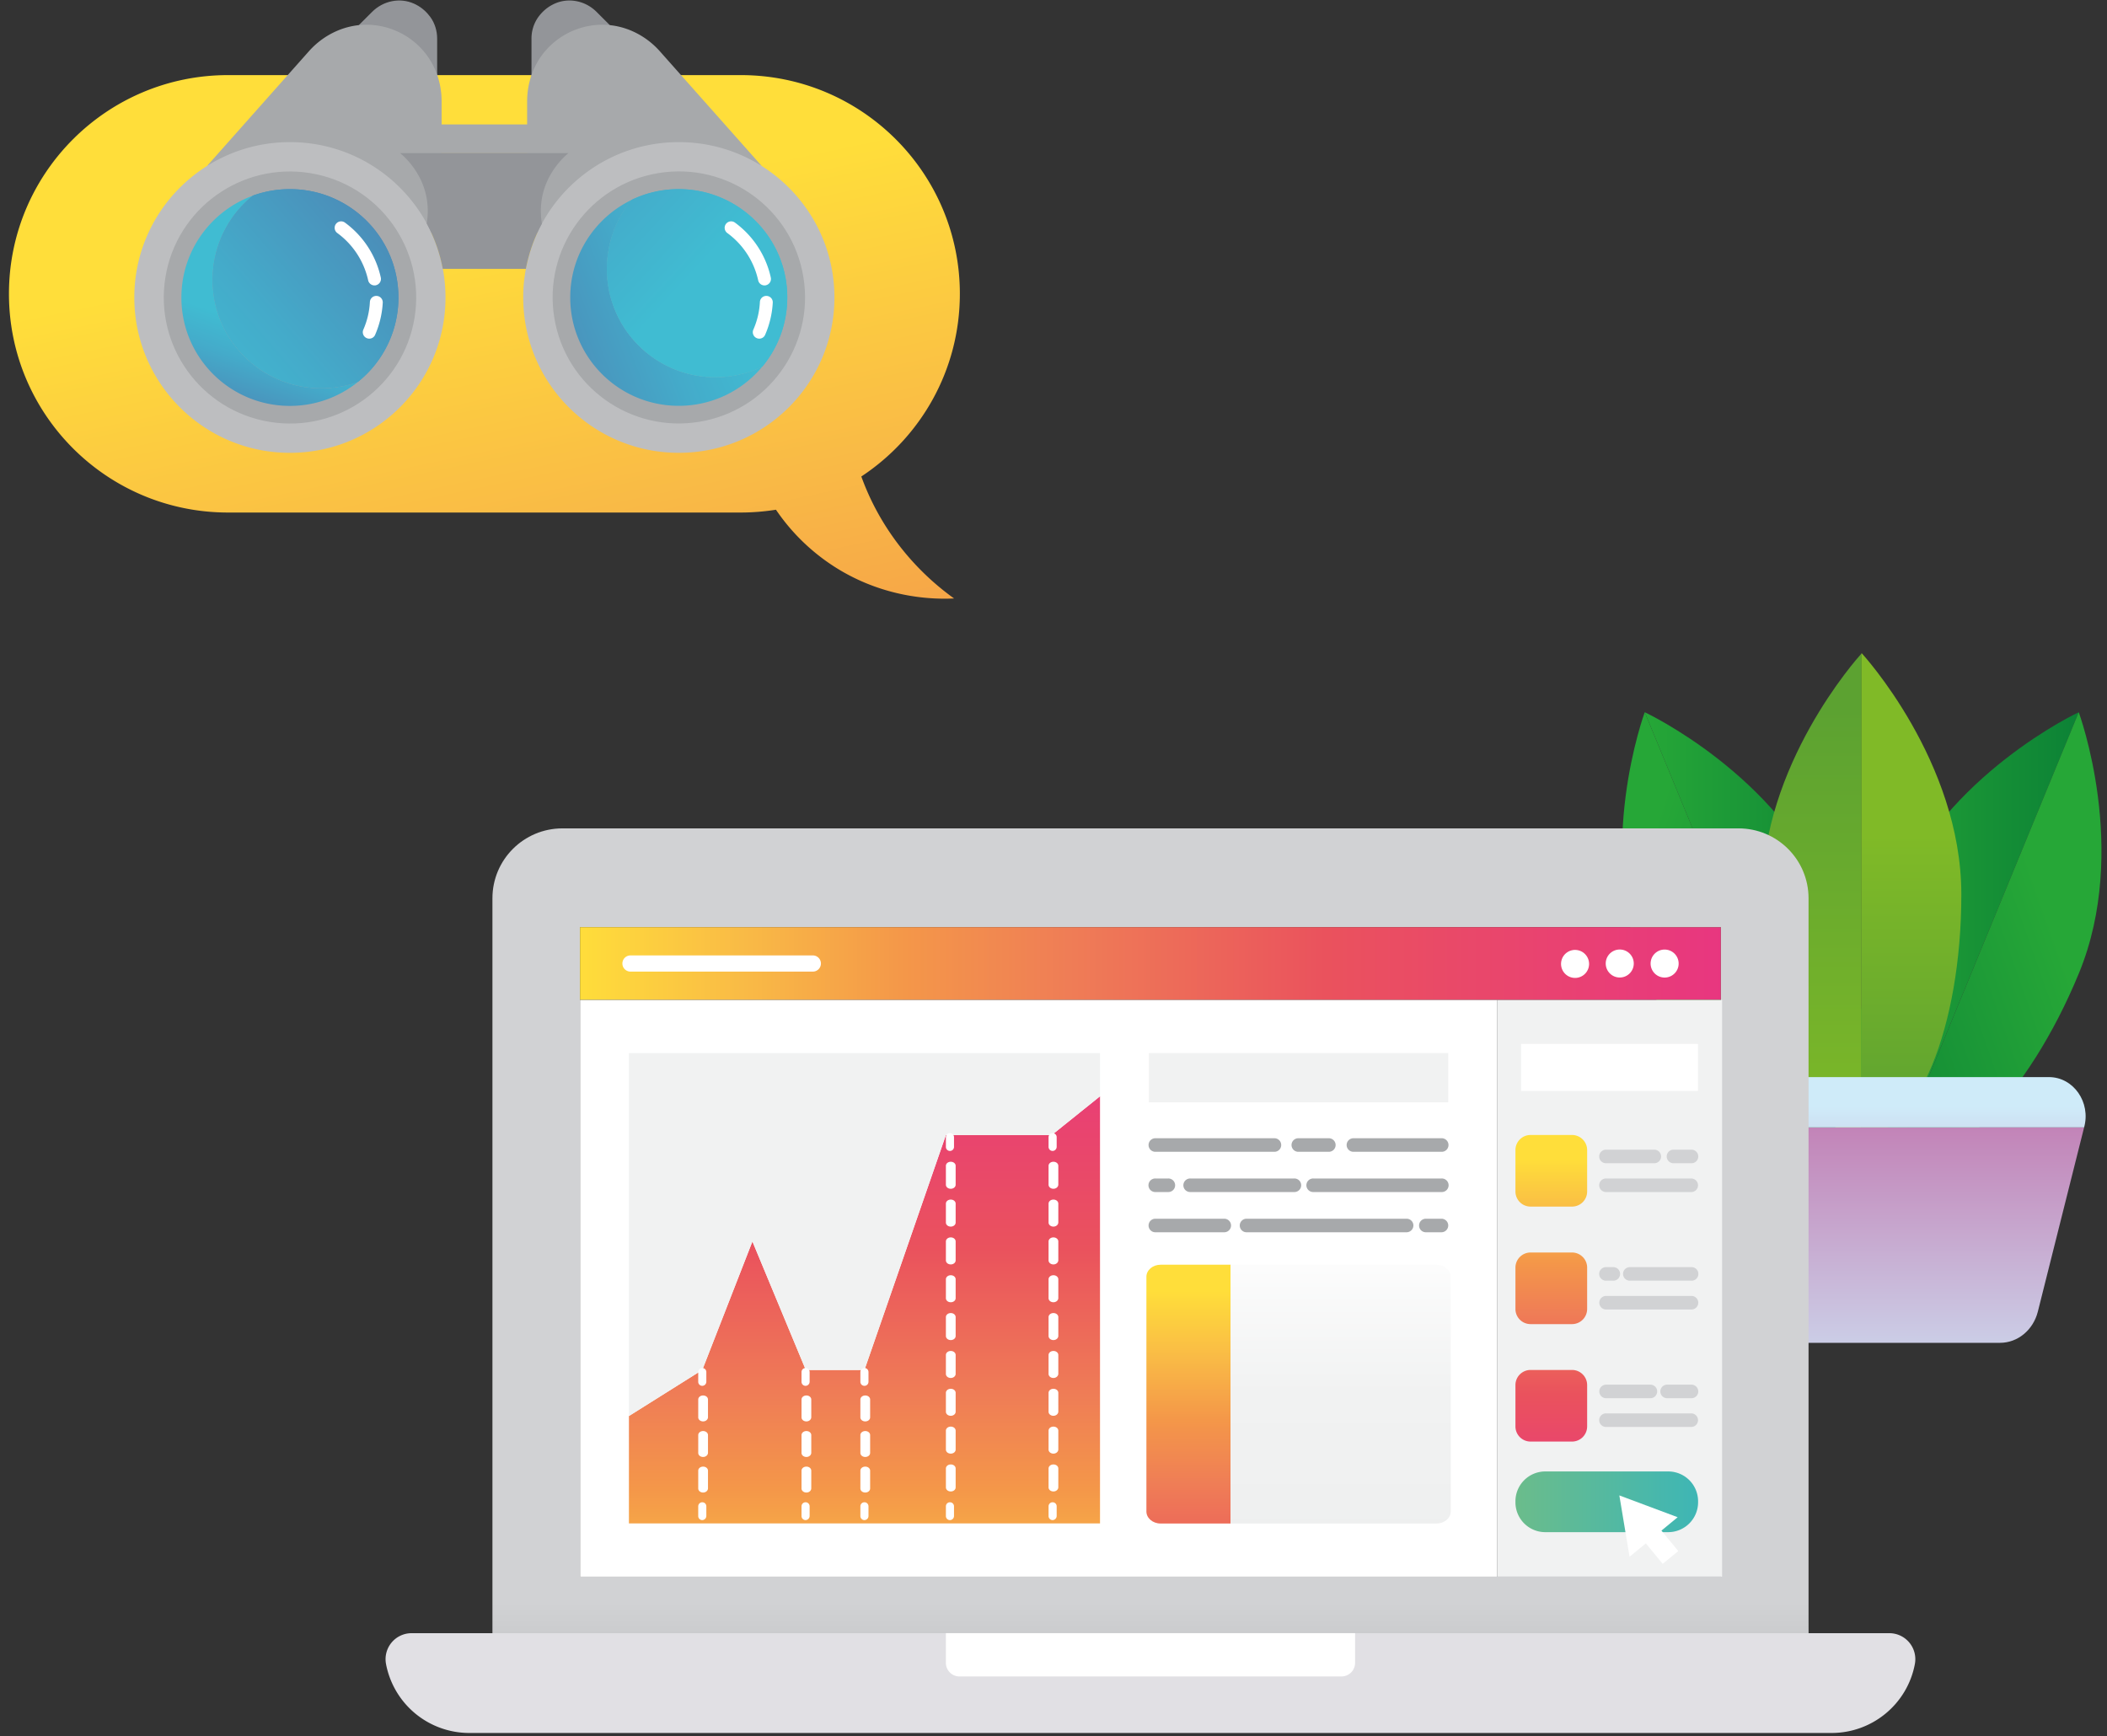 <svg xmlns="http://www.w3.org/2000/svg" width="216" height="178" viewBox="0 0 216 178">
    <rect x="0" y="0" width="216" height="178" fill="#333333" stroke="none"/>
    <defs>
        <linearGradient id="a" x1="-.01%" x2="99.987%" y1="50.006%" y2="50.006%">
            <stop offset="0%" stop-color="#26A737"/>
            <stop offset="100%" stop-color="#0C8236"/>
        </linearGradient>
        <linearGradient id="b" x1="67.244%" x2="-16.589%" y1="46.366%" y2="105.19%">
            <stop offset="0%" stop-color="#26A737"/>
            <stop offset="100%" stop-color="#0C8236"/>
        </linearGradient>
        <linearGradient id="c" x1=".009%" x2="100.006%" y1="50.006%" y2="50.006%">
            <stop offset="0%" stop-color="#26A737"/>
            <stop offset="100%" stop-color="#0C8236"/>
        </linearGradient>
        <linearGradient id="d" x1="18.135%" x2="106.958%" y1="36.547%" y2="92.166%">
            <stop offset="0%" stop-color="#26A737"/>
            <stop offset="100%" stop-color="#0C8236"/>
        </linearGradient>
        <linearGradient id="e" x1="49.976%" x2="49.976%" y1="11.256%" y2="106.927%">
            <stop offset="0%" stop-color="#5CA231"/>
            <stop offset="100%" stop-color="#80BA27"/>
        </linearGradient>
        <linearGradient id="f" x1="50.022%" x2="50.022%" y1="99.579%" y2="37.646%">
            <stop offset="0%" stop-color="#5CA231"/>
            <stop offset="100%" stop-color="#80BA27"/>
        </linearGradient>
        <linearGradient id="g" x1="49.999%" x2="49.999%" y1="140.896%" y2="-14.346%">
            <stop offset="0%" stop-color="#CFEBF9"/>
            <stop offset="100%" stop-color="#C179B1"/>
        </linearGradient>
        <linearGradient id="h" x1="49.99%" x2="49.99%" y1="58.728%" y2="516.981%">
            <stop offset="0%" stop-color="#CFEBF9"/>
            <stop offset="100%" stop-color="#C179B1"/>
        </linearGradient>
        <linearGradient id="i" x1="49.997%" x2="49.997%" y1="126.308%" y2="93.798%">
            <stop offset="0%" stop-color="#9E9E9F"/>
            <stop offset="100%" stop-color="#D1D2D4"/>
        </linearGradient>
        <linearGradient id="j" x1=".002%" x2="100.005%" y1="50.041%" y2="50.041%">
            <stop offset="0%" stop-color="#FFDE3A"/>
            <stop offset="14.86%" stop-color="#F9BA46"/>
            <stop offset="28.63%" stop-color="#F49749"/>
            <stop offset="42.9%" stop-color="#EF7D56"/>
            <stop offset="65.21%" stop-color="#EA525D"/>
            <stop offset="100%" stop-color="#E83680"/>
        </linearGradient>
        <linearGradient id="k" x1="49.968%" x2="49.968%" y1="33.793%" y2="536.633%">
            <stop offset="0%" stop-color="#FFDE3A"/>
            <stop offset="14.86%" stop-color="#F9BA46"/>
            <stop offset="28.63%" stop-color="#F49749"/>
            <stop offset="42.9%" stop-color="#EF7D56"/>
            <stop offset="65.21%" stop-color="#EA525D"/>
            <stop offset="100%" stop-color="#E83680"/>
        </linearGradient>
        <linearGradient id="l" x1="49.968%" x2="49.968%" y1="-130.337%" y2="372.502%">
            <stop offset="0%" stop-color="#FFDE3A"/>
            <stop offset="14.86%" stop-color="#F9BA46"/>
            <stop offset="28.63%" stop-color="#F49749"/>
            <stop offset="42.9%" stop-color="#EF7D56"/>
            <stop offset="65.21%" stop-color="#EA525D"/>
            <stop offset="100%" stop-color="#E83680"/>
        </linearGradient>
        <linearGradient id="m" x1="49.968%" x2="49.968%" y1="-294.359%" y2="208.48%">
            <stop offset="0%" stop-color="#FFDE3A"/>
            <stop offset="14.86%" stop-color="#F9BA46"/>
            <stop offset="28.63%" stop-color="#F49749"/>
            <stop offset="42.9%" stop-color="#EF7D56"/>
            <stop offset="65.21%" stop-color="#EA525D"/>
            <stop offset="100%" stop-color="#E83680"/>
        </linearGradient>
        <linearGradient id="n" x1="-.008%" x2="99.988%" y1="50.004%" y2="50.004%">
            <stop offset="0%" stop-color="#6BBC8B"/>
            <stop offset="100%" stop-color="#3EB6B5"/>
        </linearGradient>
        <linearGradient id="o" x1="49.998%" x2="49.998%" y1="136.054%" y2="-17.887%">
            <stop offset="0%" stop-color="#FFDE3A"/>
            <stop offset="14.86%" stop-color="#F9BA46"/>
            <stop offset="28.63%" stop-color="#F49749"/>
            <stop offset="42.9%" stop-color="#EF7D56"/>
            <stop offset="65.21%" stop-color="#EA525D"/>
            <stop offset="100%" stop-color="#E83680"/>
        </linearGradient>
        <linearGradient id="p" x1="50.026%" x2="50.026%" y1="10.274%" y2="184.014%">
            <stop offset="0%" stop-color="#FFDE3A"/>
            <stop offset="14.86%" stop-color="#F9BA46"/>
            <stop offset="28.63%" stop-color="#F49749"/>
            <stop offset="42.9%" stop-color="#EF7D56"/>
            <stop offset="65.21%" stop-color="#EA525D"/>
            <stop offset="100%" stop-color="#E83680"/>
        </linearGradient>
        <linearGradient id="q" x1="49.982%" x2="49.982%" y1="143.678%" y2="-12.896%">
            <stop offset="0%" stop-color="#BBB"/>
            <stop offset="5.28%" stop-color="#CFCECF"/>
            <stop offset="11.49%" stop-color="#DEDEDE"/>
            <stop offset="19.22%" stop-color="#E9EAEA"/>
            <stop offset="30.06%" stop-color="#EFF0F0"/>
            <stop offset="60.17%" stop-color="#F1F2F2"/>
            <stop offset="100%" stop-color="#FFF"/>
        </linearGradient>
        <linearGradient id="r" x1="45.757%" x2="180.062%" y1="29.254%" y2="381.281%">
            <stop offset="0%" stop-color="#FFDE3A"/>
            <stop offset="14.86%" stop-color="#F9BA46"/>
            <stop offset="28.63%" stop-color="#F49749"/>
            <stop offset="42.9%" stop-color="#EF7D56"/>
            <stop offset="65.21%" stop-color="#EA525D"/>
            <stop offset="100%" stop-color="#E83680"/>
        </linearGradient>
        <linearGradient id="s" x1="20.458%" x2="50.382%" y1="167.538%" y2="64.084%">
            <stop offset="0%" stop-color="#592E80"/>
            <stop offset="47.23%" stop-color="#5079AD"/>
            <stop offset="83.61%" stop-color="#44ABCA"/>
            <stop offset="100%" stop-color="#40BCD2"/>
        </linearGradient>
        <linearGradient id="t" x1="232.817%" x2="-23.72%" y1="-120.339%" y2="118.741%">
            <stop offset="0%" stop-color="#592E80"/>
            <stop offset="47.23%" stop-color="#5079AD"/>
            <stop offset="83.61%" stop-color="#44ABCA"/>
            <stop offset="100%" stop-color="#40BCD2"/>
        </linearGradient>
        <linearGradient id="u" x1="245.988%" x2="-10.549%" y1="-132.614%" y2="106.466%">
            <stop offset="0%" stop-color="#592E80"/>
            <stop offset="47.23%" stop-color="#5079AD"/>
            <stop offset="83.61%" stop-color="#44ABCA"/>
            <stop offset="100%" stop-color="#40BCD2"/>
        </linearGradient>
        <linearGradient id="v" x1="-166.909%" x2="84.594%" y1="138.925%" y2="35.935%">
            <stop offset="0%" stop-color="#592E80"/>
            <stop offset="47.23%" stop-color="#5079AD"/>
            <stop offset="83.61%" stop-color="#44ABCA"/>
            <stop offset="100%" stop-color="#40BCD2"/>
        </linearGradient>
        <linearGradient id="w" x1="-219.813%" x2="44.374%" y1="-208.439%" y2="44.594%">
            <stop offset="0%" stop-color="#592E80"/>
            <stop offset="47.23%" stop-color="#5079AD"/>
            <stop offset="83.61%" stop-color="#44ABCA"/>
            <stop offset="100%" stop-color="#40BCD2"/>
        </linearGradient>
        <linearGradient id="x" x1="-217.605%" x2="46.581%" y1="-206.325%" y2="46.708%">
            <stop offset="0%" stop-color="#592E80"/>
            <stop offset="47.23%" stop-color="#5079AD"/>
            <stop offset="83.61%" stop-color="#44ABCA"/>
            <stop offset="100%" stop-color="#40BCD2"/>
        </linearGradient>
    </defs>
    <g fill="none" fill-rule="nonzero">
        <path fill="url(#a)" d="M23.128.455s-13.658 6.368-18.86 19c-5.203 12.632-5.187 24.61.024 26.748L23.128.455z" transform="translate(189.975 72.566)"/>
        <path fill="url(#b)" d="M23.128.455L4.292 46.203c5.218 2.139 13.657-6.368 18.86-19C28.354 14.571 23.128.455 23.128.455z" transform="translate(189.975 72.566)"/>
        <path fill="url(#c)" d="M2.613.455s13.658 6.368 18.86 19c5.203 12.632 5.187 24.61-.023 26.748L2.613.455z" transform="translate(166 72.566)"/>
        <path fill="url(#d)" d="M2.613.455L21.45 46.203c-5.219 2.139-13.658-6.368-18.86-19C-2.614 14.571 2.612.455 2.612.455z" transform="translate(166 72.566)"/>
        <g>
            <path fill="url(#e)" d="M.264 25.52c0 13.637 4.555 24.697 10.19 24.729V.814C9.933 1.388.263 12.225.263 25.519z" transform="translate(180.385 66.182)"/>
            <path fill="url(#f)" d="M10.469.79l-.024.024v49.435h.024c5.642 0 10.213-11.076 10.213-24.73C20.682 11.858 10.47.79 10.47.79z" transform="translate(180.385 66.182)"/>
        </g>
        <path fill="url(#g)" d="M39.04 71.491H10.668c-1.806 0-3.389-1.3-3.86-3.184L2.062 49.403h45.592l-4.747 18.904c-.48 1.875-2.062 3.184-3.868 3.184z" transform="translate(166 66.182)"/>
        <path fill="url(#h)" d="M44.05 44.248H5.674c-2.51 0-4.315 2.577-3.604 5.155h45.584c.711-2.57-1.095-5.155-3.604-5.155z" transform="translate(166 66.182)"/>
        <g>
            <path fill="url(#i)" d="M146.638 81.53V7.46c0-3.958-3.212-7.166-7.176-7.166H18.892c-3.964 0-7.176 3.208-7.176 7.166V85h134.93l-.008-3.47zm-8.982-4.517H20.698V10.422h116.958v66.591z" transform="translate(38.766 84.636)"/>
            <path fill="#E1E0E4" d="M187.77 177.673H48.116a8.69 8.69 0 0 1-8.543-7.07 2.665 2.665 0 0 1 2.621-3.16h151.49a2.665 2.665 0 0 1 2.62 3.16c-.766 4.093-4.355 7.07-8.534 7.07z"/>
            <path fill="#FFF" d="M137.518 171.88h-39.15a1.394 1.394 0 0 1-1.4-1.397v-3.048h41.949v3.04c0 .782-.624 1.404-1.399 1.404z"/>
            <g>
                <path fill="url(#j)" d="M.719.048h116.95v7.453H.719z" transform="translate(58.745 95.01)"/>
                <g fill="#FFF">
                    <g transform="translate(159.44 96.606)">
                        <ellipse cx="2.028" cy="2.22" rx="1.436" ry="1.438" transform="rotate(-76.714 2.028 2.22)"/>
                        <ellipse cx="6.609" cy="2.178" rx="1.438" ry="1.436"/>
                        <ellipse cx="11.21" cy="2.183" rx="1.436" ry="1.438" transform="rotate(-80.782 11.21 2.183)"/>
                    </g>
                    <path d="M83.327 99.614H64.635a.83.83 0 1 1 0-1.66h18.692a.83.83 0 1 1 0 1.66z"/>
                </g>
                <path fill="#FFF" d="M59.464 102.52h94.006v59.13H59.464z"/>
                <path fill="#F1F2F2" d="M153.47 102.519h23.072v59.13H153.47z"/>
                <path fill="#FFF" d="M155.939 107.028h18.133v4.82h-18.133z"/>
                <path fill="url(#k)" d="M6.513 7.948H2.262A1.55 1.55 0 0 1 .712 6.4V2.155A1.55 1.55 0 0 1 2.261.606h4.251c.855 0 1.55.695 1.55 1.549V6.4c0 .862-.695 1.548-1.55 1.548z" transform="translate(154.644 115.758)"/>
                <g fill="#D1D2D4">
                    <path d="M169.565 119.26h-4.891a.695.695 0 1 1 0-1.388h4.89a.695.695 0 1 1 0 1.389zM173.377 119.26h-1.782a.695.695 0 1 1 0-1.388h1.782a.695.695 0 1 1 0 1.389zM173.377 122.213h-8.703a.695.695 0 1 1 0-1.388h8.703c.383 0 .695.311.695.694a.685.685 0 0 1-.695.694z"/>
                </g>
                <g fill="#D1D2D4">
                    <path d="M165.353 131.302h-.68a.695.695 0 1 1 0-1.388h.68a.695.695 0 1 1 0 1.388zM173.377 131.302h-6.258a.695.695 0 1 1 0-1.388h6.258a.695.695 0 1 1 0 1.388zM173.377 134.255h-8.703a.695.695 0 1 1 0-1.389h8.703a.695.695 0 1 1 0 1.389z"/>
                </g>
                <path fill="url(#l)" d="M6.513 8.028H2.262A1.55 1.55 0 0 1 .712 6.48V2.234A1.55 1.55 0 0 1 2.261.686h4.251c.855 0 1.55.695 1.55 1.548V6.48a1.55 1.55 0 0 1-1.55 1.548z" transform="translate(154.644 127.727)"/>
                <g>
                    <g fill="#D1D2D4">
                        <path d="M169.165 143.352h-4.491a.695.695 0 1 1 0-1.389h4.491a.695.695 0 1 1 0 1.389zM173.377 143.352h-2.446a.695.695 0 1 1 0-1.389h2.446a.695.695 0 1 1 0 1.389zM173.377 146.296h-8.703a.695.695 0 1 1 0-1.388h8.703c.383 0 .695.311.695.694a.685.685 0 0 1-.695.694z"/>
                    </g>
                    <path fill="url(#m)" d="M6.513 8.1H2.262A1.55 1.55 0 0 1 .712 6.55V2.306A1.55 1.55 0 0 1 2.261.758h4.251c.855 0 1.55.694 1.55 1.548v4.245A1.55 1.55 0 0 1 6.514 8.1z" transform="translate(154.644 139.697)"/>
                </g>
                <path fill="url(#n)" d="M17.973 54.893H5.37a3.059 3.059 0 0 1-3.06-3.056v-.112a3.059 3.059 0 0 1 3.06-3.056h12.603a3.059 3.059 0 0 1 3.061 3.056v.112a3.064 3.064 0 0 1-3.06 3.056z" transform="translate(153.046 102.192)"/>
                <path fill="#FFF" d="M171.986 155.553l-5.978-2.235 1.047 6.289 1.67-1.373 1.727 2.099 1.598-1.309-1.726-2.099z"/>
                <g>
                    <path fill="#F1F2F2" d="M117.779 107.97h30.688v5.05h-30.688z"/>
                    <g fill="#A7A9AB">
                        <path d="M130.622 118.088h-12.156a.695.695 0 1 1 0-1.389h12.156a.695.695 0 1 1 0 1.389zM136.2 118.088h-3.077a.695.695 0 1 1 0-1.389h3.077a.695.695 0 1 1 0 1.389zM147.772 118.088h-8.999a.695.695 0 1 1 0-1.389h8.999a.695.695 0 1 1 0 1.389z"/>
                        <g>
                            <path d="M119.737 122.213h-1.27a.695.695 0 1 1 0-1.388h1.27a.695.695 0 1 1 0 1.388zM132.66 122.213h-10.614a.695.695 0 1 1 0-1.388h10.613a.695.695 0 1 1 0 1.388zM147.772 122.213h-13.115a.695.695 0 1 1 0-1.388h13.115a.695.695 0 1 1 0 1.388z"/>
                        </g>
                        <g>
                            <path d="M125.507 126.339h-7.04a.695.695 0 1 1 0-1.389h7.04c.383 0 .695.312.695.695a.7.7 0 0 1-.695.694zM144.2 126.339h-16.384a.695.695 0 1 1 0-1.389H144.2c.384 0 .696.312.696.695a.706.706 0 0 1-.696.694zM147.772 126.339h-1.575a.695.695 0 1 1 0-1.389h1.575c.383 0 .695.312.695.695a.7.7 0 0 1-.695.694z"/>
                        </g>
                    </g>
                    <path fill="url(#o)" d="M43.482 8.594H32.63l-8.351 24.083h-6.01l-5.474-13.174-5.139 13.174-7.52 4.724v11.012h48.293V4.62z" transform="translate(64.339 107.778)"/>
                    <path fill="#F1F2F2" d="M77.134 127.28l5.474 13.175h6.01l8.35-24.083h10.853l4.947-3.974v-4.429H64.475v37.21l7.52-4.724z"/>
                    <g fill="#FFF">
                        <path d="M71.995 142.083a.412.412 0 0 1-.416-.415v-.997c0-.232.184-.415.416-.415.232 0 .415.183.415.415v.997a.423.423 0 0 1-.415.415zM72.08 153.023c-.28 0-.5-.183-.5-.415v-1.827c0-.232.22-.415.5-.415.278 0 .5.183.5.415v1.827c-.01.232-.231.415-.5.415zm0-3.647c-.28 0-.5-.183-.5-.414v-1.828c0-.231.22-.415.5-.415.278 0 .5.184.5.415v1.828c-.01.23-.231.414-.5.414zm0-3.646c-.28 0-.5-.184-.5-.415v-1.828c0-.231.22-.415.5-.415.278 0 .5.184.5.415v1.828c-.01.231-.231.415-.5.415zM71.995 155.848a.412.412 0 0 1-.416-.415v-.997c0-.232.184-.415.416-.415.232 0 .415.183.415.415v.997a.428.428 0 0 1-.415.415zM82.584 142.083a.412.412 0 0 1-.416-.415v-.997c0-.232.184-.415.416-.415.232 0 .415.183.415.415v.997a.423.423 0 0 1-.415.415zM82.668 153.023c-.279 0-.5-.183-.5-.415v-1.827c0-.232.221-.415.5-.415.28 0 .5.183.5.415v1.827c-.01.232-.23.415-.5.415zm0-3.647c-.279 0-.5-.183-.5-.414v-1.828c0-.231.221-.415.5-.415.28 0 .5.184.5.415v1.828c-.01.23-.23.414-.5.414zm0-3.646c-.279 0-.5-.184-.5-.415v-1.828c0-.231.221-.415.5-.415.28 0 .5.184.5.415v1.828c-.01.231-.23.415-.5.415zM82.584 155.848a.412.412 0 0 1-.416-.415v-.997c0-.232.184-.415.416-.415.232 0 .415.183.415.415v.997a.428.428 0 0 1-.415.415z"/>
                        <g>
                            <path d="M88.617 142.083a.412.412 0 0 1-.415-.415v-.997c0-.232.184-.415.415-.415.232 0 .416.183.416.415v.997a.412.412 0 0 1-.416.415zM88.702 153.023c-.279 0-.5-.183-.5-.415v-1.827c0-.232.221-.415.5-.415s.5.183.5.415v1.827c0 .232-.221.415-.5.415zm0-3.647c-.279 0-.5-.183-.5-.414v-1.828c0-.231.221-.415.5-.415s.5.184.5.415v1.828c0 .23-.221.414-.5.414zm0-3.646c-.279 0-.5-.184-.5-.415v-1.828c0-.231.221-.415.5-.415s.5.184.5.415v1.828c0 .231-.221.415-.5.415zM88.617 155.848a.412.412 0 0 1-.415-.415v-.997c0-.232.184-.415.415-.415.232 0 .416.183.416.415v.997a.417.417 0 0 1-.416.415z"/>
                        </g>
                        <g>
                            <path d="M97.384 118a.412.412 0 0 1-.415-.415v-.998c0-.23.184-.414.415-.414.232 0 .416.183.416.414v.998a.412.412 0 0 1-.416.415zM97.469 152.912c-.28 0-.5-.184-.5-.415v-1.94c0-.23.22-.414.5-.414.279 0 .5.183.5.414v1.94c0 .231-.221.415-.5.415zm0-3.879c-.28 0-.5-.183-.5-.415v-1.939c0-.231.22-.415.5-.415.279 0 .5.184.5.415v1.94c0 .23-.221.414-.5.414zm0-3.878c-.28 0-.5-.183-.5-.415v-1.939c0-.231.22-.415.5-.415.279 0 .5.184.5.415v1.94c0 .223-.221.414-.5.414zm0-3.878c-.28 0-.5-.184-.5-.415v-1.94c0-.23.22-.414.5-.414.279 0 .5.184.5.415v1.939c0 .223-.221.415-.5.415zm0-3.886c-.28 0-.5-.184-.5-.415v-1.94c0-.23.22-.414.5-.414.279 0 .5.183.5.415v1.939c0 .231-.221.415-.5.415zm0-3.878c-.28 0-.5-.184-.5-.415v-1.94c0-.23.22-.414.5-.414.279 0 .5.183.5.415v1.939c0 .231-.221.415-.5.415zm0-3.879c-.28 0-.5-.183-.5-.415v-1.939c0-.231.22-.415.5-.415.279 0 .5.184.5.415v1.94c0 .23-.221.414-.5.414zm0-3.878c-.28 0-.5-.183-.5-.415v-1.939c0-.231.22-.415.5-.415.279 0 .5.184.5.415v1.94c0 .23-.221.414-.5.414zm0-3.878c-.28 0-.5-.183-.5-.415v-1.939c0-.231.22-.415.5-.415.279 0 .5.184.5.415v1.94c0 .23-.221.414-.5.414zM97.384 155.848a.412.412 0 0 1-.415-.415v-.997c0-.232.184-.415.415-.415.232 0 .416.183.416.415v.997a.418.418 0 0 1-.416.415z"/>
                        </g>
                        <g>
                            <path d="M107.91 118a.412.412 0 0 1-.416-.415v-.998c0-.23.184-.414.415-.414.232 0 .416.183.416.414v.998a.423.423 0 0 1-.416.415zM107.994 152.912c-.28 0-.5-.184-.5-.415v-1.94c0-.23.22-.414.5-.414.279 0 .5.183.5.414v1.94c-.01.231-.231.415-.5.415zm0-3.879c-.28 0-.5-.183-.5-.415v-1.939c0-.231.22-.415.5-.415.279 0 .5.184.5.415v1.94c-.01.23-.231.414-.5.414zm0-3.878c-.28 0-.5-.183-.5-.415v-1.939c0-.231.22-.415.5-.415.279 0 .5.184.5.415v1.94c-.01.223-.231.414-.5.414zm0-3.878c-.28 0-.5-.184-.5-.415v-1.94c0-.23.22-.414.5-.414.279 0 .5.184.5.415v1.939c-.01.223-.231.415-.5.415zm0-3.886c-.28 0-.5-.184-.5-.415v-1.94c0-.23.22-.414.5-.414.279 0 .5.183.5.415v1.939c-.01.231-.231.415-.5.415zm0-3.878c-.28 0-.5-.184-.5-.415v-1.94c0-.23.22-.414.5-.414.279 0 .5.183.5.415v1.939c-.01.231-.231.415-.5.415zm0-3.879c-.28 0-.5-.183-.5-.415v-1.939c0-.231.22-.415.5-.415.279 0 .5.184.5.415v1.94c-.01.23-.231.414-.5.414zm0-3.878c-.28 0-.5-.183-.5-.415v-1.939c0-.231.22-.415.5-.415.279 0 .5.184.5.415v1.94c-.01.23-.231.414-.5.414zm0-3.878c-.28 0-.5-.183-.5-.415v-1.939c0-.231.22-.415.5-.415.279 0 .5.184.5.415v1.94c-.01.23-.231.414-.5.414zM107.91 155.848a.412.412 0 0 1-.416-.415v-.997c0-.232.184-.415.415-.415.232 0 .416.183.416.415v.997a.428.428 0 0 1-.416.415z"/>
                        </g>
                    </g>
                    <g>
                        <path fill="url(#p)" d="M1.894.343C1.094.343.44.893.44 1.58v24.06c0 .677.647 1.236 1.454 1.236h7.184V.343H1.894z" transform="translate(117.084 129.323)"/>
                        <path fill="url(#q)" d="M30.184.343H9.078v26.533h21.106c.8 0 1.455-.55 1.455-1.237V1.58C31.63.894 30.984.343 30.184.343z" transform="translate(117.084 129.323)"/>
                    </g>
                </g>
            </g>
        </g>
        <g>
            <path fill="url(#r)" d="M97.802 30.124C97.802 17.739 87.748 7.7 75.345 7.7H22.776C10.373 7.7.32 17.739.32 30.124c0 12.384 10.053 22.423 22.456 22.423h52.57c1.23 0 2.429-.104 3.603-.287a20.84 20.84 0 0 0 6.362 6.072c5.098 3.112 10.045 3.112 11.9 3.025-2.007-1.437-5.883-4.629-8.52-10.135a26.336 26.336 0 0 1-.99-2.37c6.08-4.006 10.1-10.892 10.1-18.728z" transform="translate(.598)"/>
            <g transform="translate(13.385)">
                <path fill="#939599" d="M23.288 2.69l1.478-1.477C25.893.088 27.603-.28 29.058.375c.064.024.12.056.183.088.68.343 1.151.822 1.487 1.277.471.646.703 1.436.703 2.234v4.102l-8.143-5.387z"/>
                <path fill="#A7A9AB" d="M43.09 12.768H31.888V10.39c0-1.987-.704-3.934-2.062-5.387a7.693 7.693 0 0 0-2.893-1.955 7.64 7.64 0 0 0-2.837-.51c-2.23.024-4.332 1.053-5.81 2.713L7.848 17.005l12.507-1.3 6.233 4.284 5.299 4.82v-9.105H43.09v-2.936z"/>
                <path fill="#BDBEC0" d="M32.014 27.562a15.916 15.916 0 0 0-1.646-4.644c-2.701-4.971-7.967-8.347-14.033-8.347C7.528 14.571.384 21.705.384 30.5s7.144 15.927 15.95 15.927c8.808 0 15.952-7.133 15.952-15.927 0-.998-.096-1.98-.272-2.937z"/>
                <ellipse cx="16.343" cy="30.502" fill="#A7A9AB" rx="12.92" ry="12.938" transform="rotate(-80.782 16.343 30.502)"/>
                <path fill="url(#s)" d="M3.62 9.544c0-3.495 1.615-6.607 4.14-8.642C3.476 2.45.416 6.543.416 11.355c0 6.137 4.978 11.108 11.124 11.108 2.645 0 5.075-.926 6.985-2.466a11.198 11.198 0 0 1-3.78.655C8.599 20.652 3.62 15.68 3.62 9.544z" transform="translate(4.795 19.152)"/>
                <path fill="url(#t)" d="M22.664 11.347C22.664 5.211 17.685.24 11.54.24c-1.327 0-2.597.232-3.78.655a11.078 11.078 0 0 0-4.14 8.642c0 6.136 4.979 11.108 11.125 11.108 1.326 0 2.597-.232 3.78-.655a11.054 11.054 0 0 0 4.14-8.642z" transform="translate(4.795 19.152)"/>
                <path fill="url(#u)" d="M22.664 11.347C22.664 5.211 17.685.24 11.54.24c-1.327 0-2.597.232-3.78.655a11.078 11.078 0 0 0-4.14 8.642c0 6.136 4.979 11.108 11.125 11.108 1.326 0 2.597-.232 3.78-.655a11.054 11.054 0 0 0 4.14-8.642z" transform="translate(4.795 19.152)"/>
                <g fill="#FFF">
                    <path d="M24.47 34.72a.661.661 0 0 1-.607-.926 8.033 8.033 0 0 0 .671-2.832.655.655 0 0 1 .696-.623.66.66 0 0 1 .623.694 9.564 9.564 0 0 1-.783 3.296.647.647 0 0 1-.6.391zM25.006 29.262a.666.666 0 0 1-.648-.519 8.189 8.189 0 0 0-3.164-4.851.662.662 0 1 1 .783-1.07 9.519 9.519 0 0 1 3.676 5.634c.08.36-.152.71-.503.79-.048.016-.096.016-.144.016z"/>
                </g>
            </g>
            <g transform="translate(42.155)">
                <path fill="#939599" d="M20.475 2.69l-1.479-1.477C17.87.088 16.16-.28 14.705.375c-.064.024-.12.056-.184.088-.68.343-1.151.822-1.487 1.277a3.786 3.786 0 0 0-.703 2.234v4.102l8.144-5.387z"/>
                <path fill="#A7A9AB" d="M.68 12.768h11.204V10.39c0-1.987.703-3.934 2.061-5.387a7.693 7.693 0 0 1 2.893-1.955 7.64 7.64 0 0 1 2.837-.51c2.23.024 4.332 1.053 5.81 2.713l10.437 11.754-12.507-1.3-6.233 4.284-5.298 4.82v-9.105H.679v-2.936z"/>
                <path fill="#BDBEC0" d="M11.756 27.562a15.916 15.916 0 0 1 1.646-4.644c2.701-4.971 7.968-8.347 14.033-8.347 8.807 0 15.952 7.134 15.952 15.928s-7.145 15.927-15.952 15.927S11.484 39.293 11.484 30.5c-.008-.998.096-1.98.272-2.937z"/>
                <ellipse cx="27.437" cy="30.495" fill="#A7A9AB" rx="12.938" ry="12.92" transform="rotate(-9.218 27.437 30.495)"/>
                <path fill="url(#v)" d="M4.084 8.41c0-2.688.959-5.154 2.55-7.077C2.9 3.128.32 6.934.32 11.347c0 6.137 4.978 11.108 11.124 11.108 3.452 0 6.537-1.572 8.575-4.03A11.063 11.063 0 0 1 15.2 19.52c-6.137 0-11.116-4.972-11.116-11.108z" transform="translate(15.983 19.152)"/>
                <path fill="url(#w)" d="M11.444.24c-1.726 0-3.356.39-4.819 1.093a11.07 11.07 0 0 0-2.55 7.078c0 6.136 4.98 11.108 11.125 11.108 1.726 0 3.357-.391 4.819-1.094a11.07 11.07 0 0 0 2.55-7.078C22.575 5.22 17.588.24 11.443.24z" transform="translate(15.983 19.152)"/>
                <path fill="url(#x)" d="M11.444.24c-1.726 0-3.356.39-4.819 1.093a11.07 11.07 0 0 0-2.55 7.078c0 6.136 4.98 11.108 11.125 11.108 1.726 0 3.357-.391 4.819-1.094a11.07 11.07 0 0 0 2.55-7.078C22.575 5.22 17.588.24 11.443.24z" transform="translate(15.983 19.152)"/>
            </g>
            <g fill="#FFF">
                <path d="M77.837 34.72a.661.661 0 0 1-.607-.926 8.033 8.033 0 0 0 .671-2.832.655.655 0 0 1 .696-.623.655.655 0 0 1 .623.694 9.564 9.564 0 0 1-.783 3.296.647.647 0 0 1-.6.391zM78.373 29.262a.658.658 0 0 1-.647-.519 8.189 8.189 0 0 0-3.165-4.851.662.662 0 1 1 .783-1.07 9.519 9.519 0 0 1 3.676 5.634c.08.36-.152.71-.503.79-.048.016-.096.016-.144.016z"/>
            </g>
            <path fill="#939599" d="M55.54 22.87a.697.697 0 0 1-.015-.128l-.024-.167c-.008-.048-.008-.096-.016-.144-.008-.056-.008-.112-.016-.167 0-.048-.008-.096-.008-.144 0-.056-.008-.12-.008-.176 0-.047 0-.095-.008-.143v-.072-.104-.103-.072c0-.048 0-.096.008-.152 0-.064.008-.128.008-.183 0-.04.008-.08.008-.12l.024-.208c0-.032.008-.055.008-.087.008-.08.024-.16.032-.24 0-.016.008-.032.008-.048.463-2.825 2.437-4.468 2.74-4.716H41.013c.304.248 2.278 1.891 2.741 4.716 0 .016.008.032.008.048.016.08.024.16.032.24 0 .032.008.055.008.087l.024.208c0 .04.008.08.008.12.008.063.008.12.008.183 0 .048.008.096.008.152v.351c0 .048 0 .096-.008.143 0 .056-.008.12-.008.176 0 .048-.008.096-.008.144-.008.055-.008.111-.016.167-.008.048-.008.096-.016.144l-.024.167a.697.697 0 0 0-.016.128c0 .016-.008.032-.008.056a15.916 15.916 0 0 1 1.646 4.644H53.91a15.916 15.916 0 0 1 1.647-4.644c-.008-.024-.008-.04-.016-.056z"/>
        </g>
    </g>
</svg>
